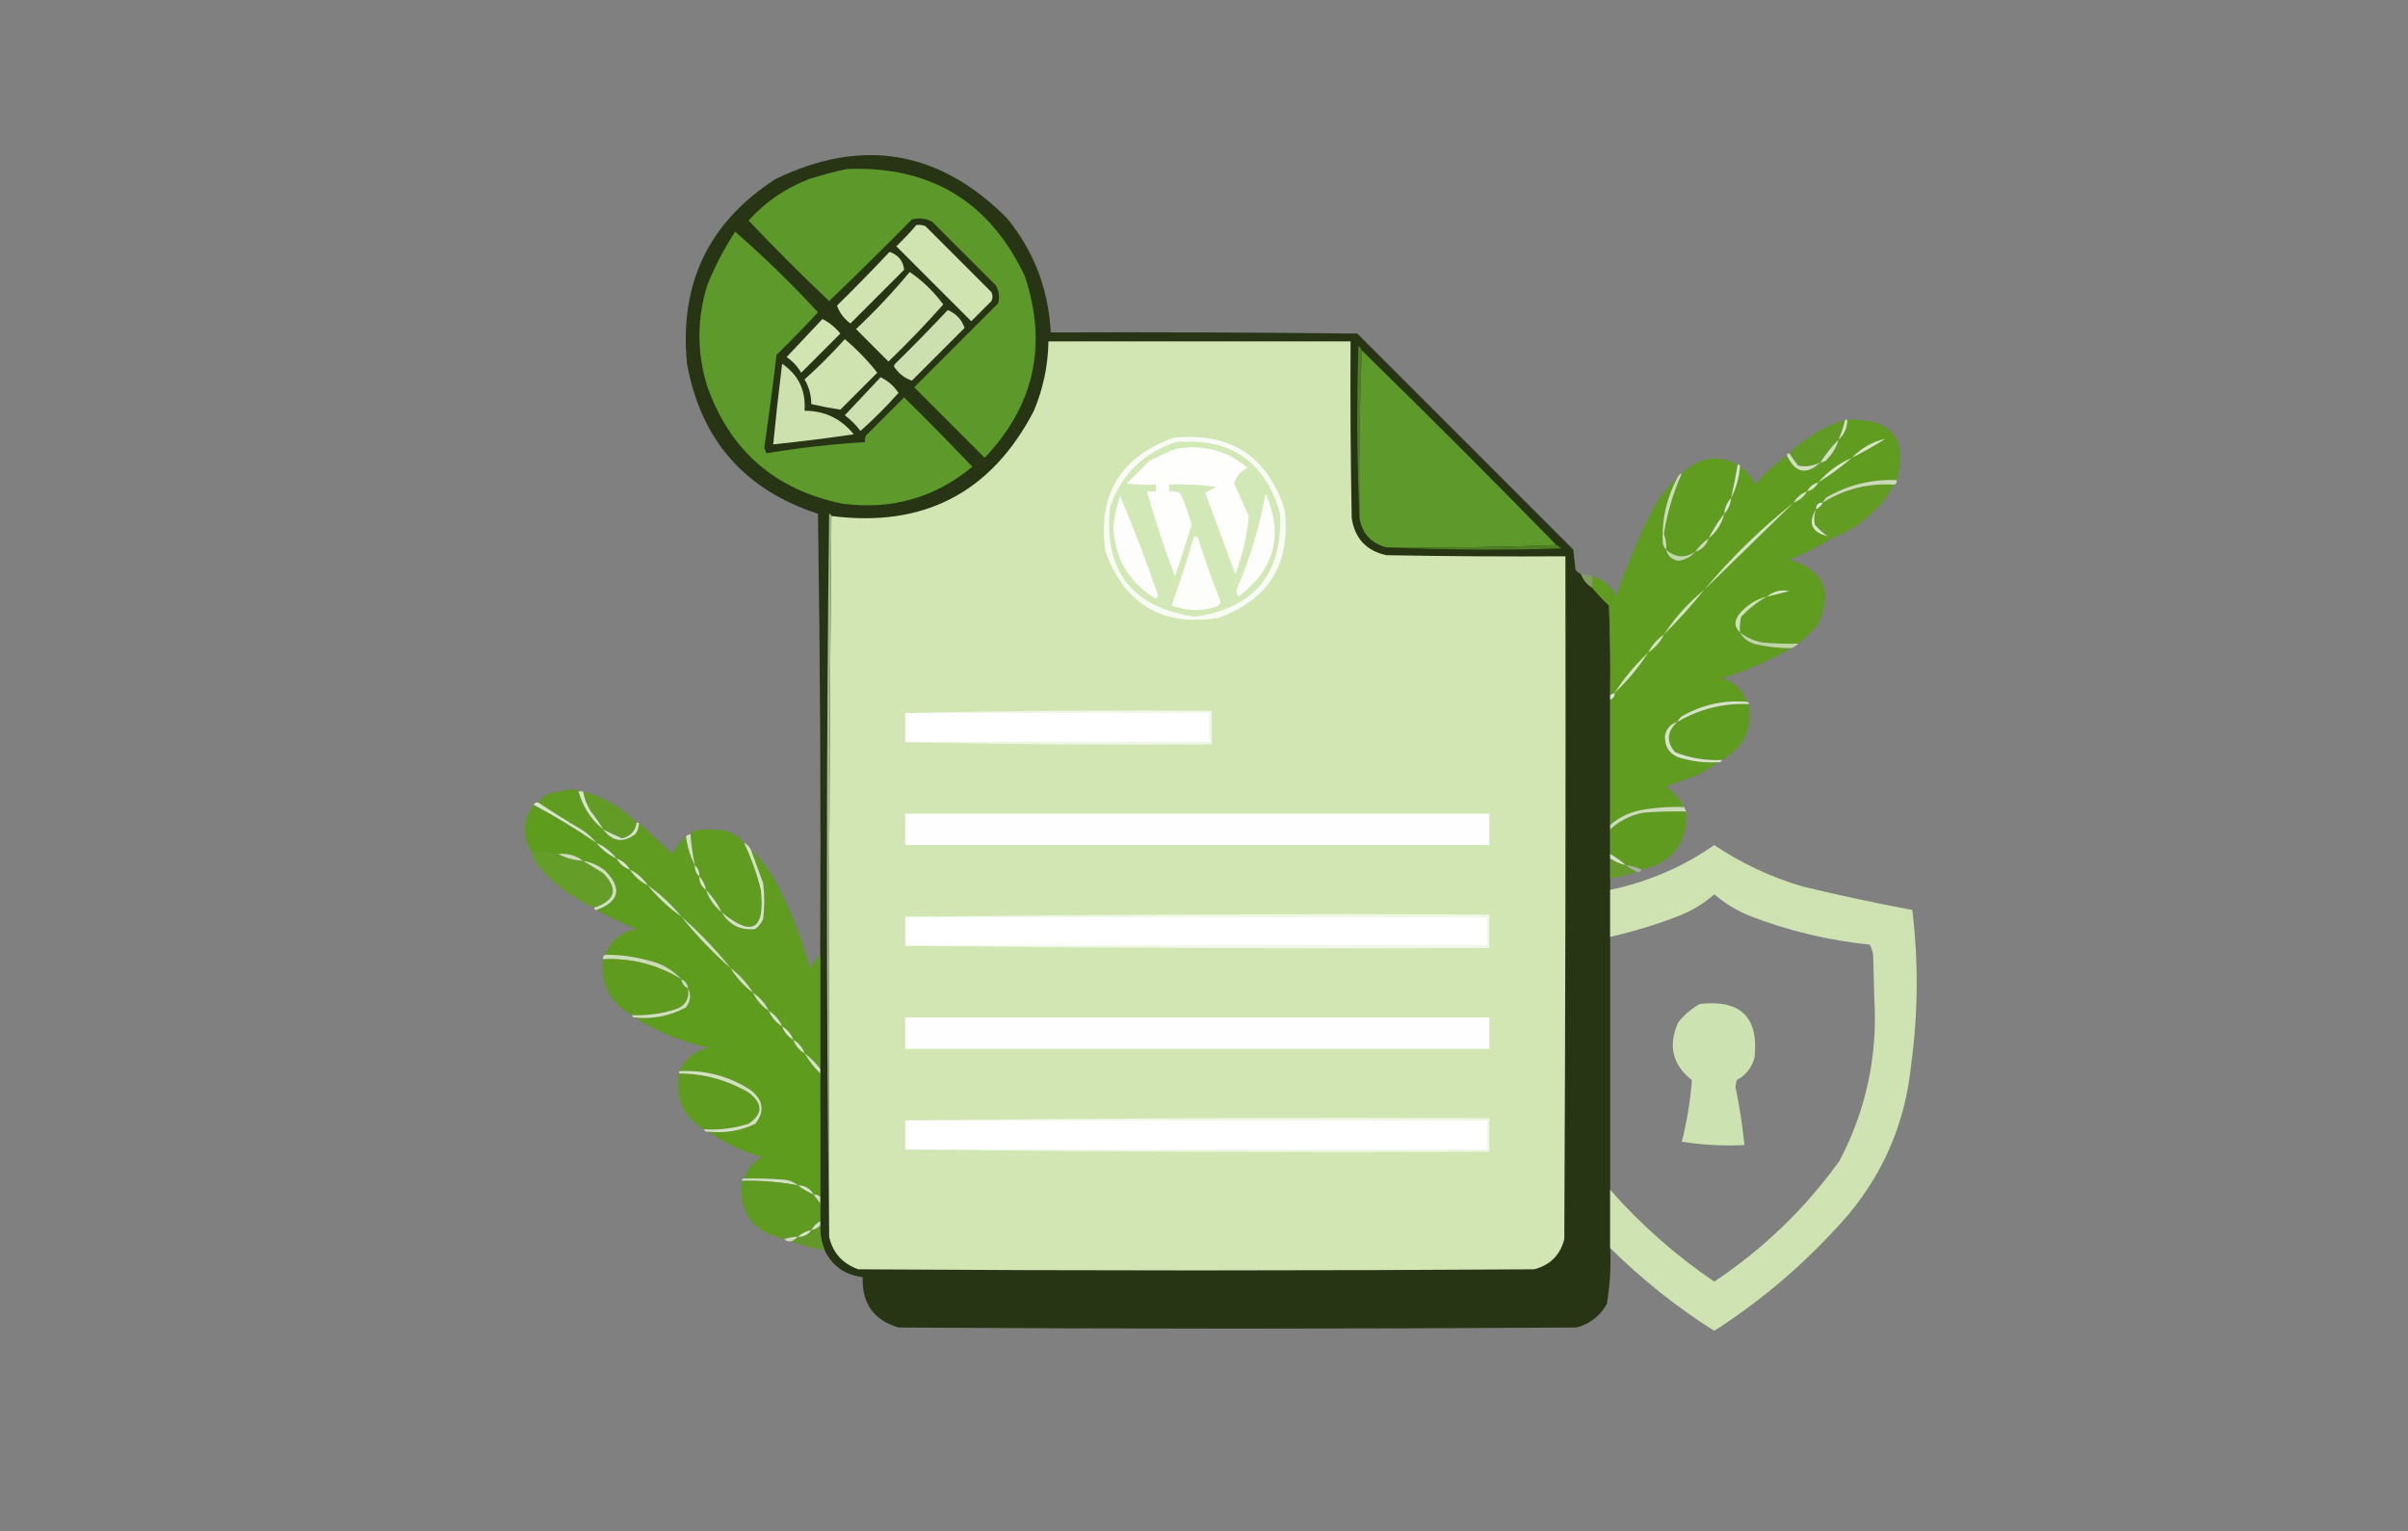 <?xml version="1.0" encoding="UTF-8"?>
<svg xmlns="http://www.w3.org/2000/svg" xmlns:xlink="http://www.w3.org/1999/xlink" version="1.1" width="1076px" height="684px" style="shape-rendering:geometricPrecision; text-rendering:geometricPrecision; image-rendering:optimizeQuality; fill-rule:evenodd; clip-rule:evenodd">
  <rect width="100%" height="100%" fill="#808080" stroke="none"/>
  <g>
    <path style="opacity:0.973" fill="#253413" d="M 706.5,256.5 C 707.419,259.089 709.086,261.089 711.5,262.5C 713.795,265.297 716.295,267.964 719,270.5C 719.5,283.829 719.667,297.163 719.5,310.5C 719.5,311.167 719.5,311.833 719.5,312.5C 719.5,331.167 719.5,349.833 719.5,368.5C 719.5,369.167 719.5,369.833 719.5,370.5C 719.5,374.167 719.5,377.833 719.5,381.5C 719.5,382.167 719.5,382.833 719.5,383.5C 719.5,386.5 719.5,389.5 719.5,392.5C 719.5,394.167 719.5,395.833 719.5,397.5C 719.5,404.5 719.5,411.5 719.5,418.5C 719.5,456.167 719.5,493.833 719.5,531.5C 719.5,540.167 719.5,548.833 719.5,557.5C 719.906,565.917 719.406,574.251 718,582.5C 714.957,587.877 710.457,591.377 704.5,593C 603.5,593.667 502.5,593.667 401.5,593C 390.441,589.755 385.108,582.255 385.5,570.5C 377.561,569.539 371.894,565.539 368.5,558.5C 367.083,554.998 366.416,551.331 366.5,547.5C 366.5,546.833 366.5,546.167 366.5,545.5C 366.5,542.833 366.5,540.167 366.5,537.5C 366.5,536.5 366.5,535.5 366.5,534.5C 366.5,516.167 366.5,497.833 366.5,479.5C 366.5,478.833 366.5,478.167 366.5,477.5C 366.5,460.5 366.5,443.5 366.5,426.5C 366.833,360.83 366.5,295.163 365.5,229.5C 332.658,218.824 313.158,196.491 307,162.5C 303.448,126.777 316.614,99.277 346.5,80C 385.243,61.263 419.743,67.096 450,97.5C 462.059,112.3 468.559,129.3 469.5,148.5C 515.168,148.333 560.835,148.5 606.5,149C 638.667,181.167 670.833,213.333 703,245.5C 703.333,248.5 703.667,251.5 704,254.5C 704.708,255.381 705.542,256.047 706.5,256.5 Z"></path>
  </g>
  <g>
    <path style="opacity:1" fill="#5d982b" d="M 378.5,75.5 C 415.75,74.029 442.25,90.029 458,123.5C 468.145,154.201 462.145,181.201 440,204.5C 429.5,194 419,183.5 408.5,173C 421,160.5 433.5,148 446,135.5C 446.755,132.697 446.422,130.03 445,127.5C 435.5,118 426,108.5 416.5,99C 413.634,97.543 410.634,97.21 407.5,98C 395.346,110.32 383.013,122.487 370.5,134.5C 358.167,122.833 346.167,110.833 334.5,98.5C 341.966,90.218 350.966,84.052 361.5,80C 367.214,78.142 372.881,76.642 378.5,75.5 Z"></path>
  </g>
  <g>
    <path style="opacity:1" fill="#cfe4b1" d="M 409.5,100.5 C 410.873,100.343 412.207,100.51 413.5,101C 423.333,110.833 433.167,120.667 443,130.5C 443.667,131.833 443.667,133.167 443,134.5C 440,137.5 437,140.5 434,143.5C 422.833,132.333 411.667,121.167 400.5,110C 403.704,106.964 406.704,103.797 409.5,100.5 Z"></path>
  </g>
  <g>
    <path style="opacity:1" fill="#5d992b" d="M 328.5,103.5 C 341.427,114.759 353.761,126.759 365.5,139.5C 359.515,145.986 353.348,152.319 347,158.5C 345.346,172.358 343.513,186.192 341.5,200C 341.833,200.833 342.167,201.667 342.5,202.5C 357.064,200.043 371.731,198.377 386.5,197.5C 386.351,196.448 386.517,195.448 387,194.5C 392.667,188.833 398.333,183.167 404,177.5C 414.348,187.681 424.514,198.014 434.5,208.5C 417.689,222.376 398.355,227.876 376.5,225C 346.395,218.892 326.229,201.392 316,172.5C 311.372,157.488 311.372,142.488 316,127.5C 319.412,119.006 323.579,111.006 328.5,103.5 Z"></path>
  </g>
  <g>
    <path style="opacity:1" fill="#cfe4b1" d="M 397.5,112.5 C 401.424,113.907 403.591,116.574 404,120.5C 396,128.5 388,136.5 380,144.5C 377.065,142.273 375.065,139.606 374,136.5C 382.036,128.632 389.869,120.632 397.5,112.5 Z"></path>
  </g>
  <g>
    <path style="opacity:1" fill="#cde2af" d="M 406.5,121.5 C 412.283,125.449 417.283,130.282 421.5,136C 413.71,144.791 405.543,153.291 397,161.5C 392.167,156.667 387.333,151.833 382.5,147C 391.093,138.912 399.093,130.412 406.5,121.5 Z"></path>
  </g>
  <g>
    <path style="opacity:1" fill="#cbe0ae" d="M 423.5,138.5 C 427.304,140.131 429.804,142.798 431,146.5C 423.167,154.333 415.333,162.167 407.5,170C 404.564,169.107 402.064,167.274 400,164.5C 399.333,163.833 399.333,163.167 400,162.5C 408.036,154.632 415.869,146.632 423.5,138.5 Z"></path>
  </g>
  <g>
    <path style="opacity:1" fill="#d0e5b2" d="M 367.5,142.5 C 370.563,144.051 373.229,146.218 375.5,149C 369.667,154.833 363.833,160.667 358,166.5C 356.356,163.689 354.19,161.356 351.5,159.5C 356.855,153.813 362.188,148.146 367.5,142.5 Z"></path>
  </g>
  <g>
    <path style="opacity:1" fill="#cee3b0" d="M 377.5,151.5 C 383,156.161 387.833,161.161 392,166.5C 386.5,172 381,177.5 375.5,183C 371.2,182.345 366.866,181.512 362.5,180.5C 362.522,176.564 361.522,172.897 359.5,169.5C 365.854,163.812 371.854,157.812 377.5,151.5 Z"></path>
  </g>
  <g>
    <path style="opacity:1" fill="#d1e6b3" d="M 370.5,552.5 C 370.167,444.999 370.501,337.665 371.5,230.5C 412.775,235.782 442.941,220.116 462,183.5C 466.148,173.562 468.315,163.228 468.5,152.5C 513.5,152.5 558.5,152.5 603.5,152.5C 603.333,178.835 603.5,205.169 604,231.5C 605.442,240.583 610.609,246.083 619.5,248C 646.165,248.5 672.831,248.667 699.5,248.5C 699.667,350.167 699.5,451.834 699,553.5C 697.167,560.667 692.667,565.167 685.5,567C 584.833,567.667 484.167,567.667 383.5,567C 376.449,564.457 372.116,559.623 370.5,552.5 Z"></path>
  </g>
  <g>
    <path style="opacity:1" fill="#4e7f25" d="M 608.5,156.5 C 607.502,181.328 607.169,206.328 607.5,231.5C 606.337,206.003 606.17,180.337 607,154.5C 607.717,155.044 608.217,155.711 608.5,156.5 Z"></path>
  </g>
  <g>
    <path style="opacity:1" fill="#5d992b" d="M 608.5,156.5 C 637.833,185.167 666.833,214.167 695.5,243.5C 670.339,244.498 645.005,244.831 619.5,244.5C 612.719,242.719 608.719,238.386 607.5,231.5C 607.169,206.328 607.502,181.328 608.5,156.5 Z"></path>
  </g>
  <g>
    <path style="opacity:1" fill="#cce1ae" d="M 349.5,162.5 C 356.846,167.527 360.179,174.527 359.5,183.5C 368.469,183.484 375.802,186.984 381.5,194C 369.528,195.77 357.528,197.27 345.5,198.5C 346.671,186.468 348.004,174.468 349.5,162.5 Z"></path>
  </g>
  <g>
    <path style="opacity:1" fill="#cce1af" d="M 393.5,168.5 C 396.744,170.071 399.411,172.405 401.5,175.5C 396.167,181.5 390.5,187.167 384.5,192.5C 382.527,189.861 380.194,187.527 377.5,185.5C 382.855,179.813 388.188,174.146 393.5,168.5 Z"></path>
  </g>
  <g>
    <path style="opacity:0.942" fill="#609d20" d="M 824.5,187.5 C 823.787,190.594 822.787,193.594 821.5,196.5C 818.484,199.52 815.817,202.854 813.5,206.5C 810.355,208.191 807.021,208.691 803.5,208C 802.023,206.188 800.69,204.355 799.5,202.5C 806.54,195.483 814.874,190.483 824.5,187.5 Z"></path>
  </g>
  <g>
    <path style="opacity:1" fill="#d5e4c5" d="M 824.5,187.5 C 824.833,187.5 825.167,187.5 825.5,187.5C 825.498,191.165 824.165,194.165 821.5,196.5C 822.787,193.594 823.787,190.594 824.5,187.5 Z"></path>
  </g>
  <g>
    <path style="opacity:0.986" fill="#5f9c1e" d="M 825.5,187.5 C 845.303,186.932 852.636,195.932 847.5,214.5C 836.438,214.021 826.105,216.521 816.5,222C 815.619,222.708 814.953,223.542 814.5,224.5C 812.5,224.5 811.5,225.5 811.5,227.5C 807.77,233.603 809.437,237.603 816.5,239.5C 816.842,240.338 817.508,240.672 818.5,240.5C 812.506,244.163 806.173,247.33 799.5,250C 815.155,254.69 819.322,264.524 812,279.5C 809.297,282.371 806.464,285.038 803.5,287.5C 798.156,287.666 792.823,287.499 787.5,287C 783.764,286.297 780.431,284.797 777.5,282.5C 779.194,285.531 781.86,287.364 785.5,288C 790.448,289.05 795.448,289.55 800.5,289.5C 790.683,295.072 780.35,299.572 769.5,303C 774.984,304.651 778.65,308.151 780.5,313.5C 770.16,312.668 760.493,314.835 751.5,320C 750.619,320.708 749.953,321.542 749.5,322.5C 746.548,323.359 744.715,325.359 744,328.5C 743.778,334.294 746.611,337.794 752.5,339C 757.42,340.25 762.42,340.75 767.5,340.5C 764.227,343.144 760.56,345.311 756.5,347C 752.374,348.208 748.374,349.708 744.5,351.5C 747.903,353.9 750.57,356.9 752.5,360.5C 745.778,360.29 739.112,360.79 732.5,362C 727.582,363.126 723.248,365.292 719.5,368.5C 719.5,349.833 719.5,331.167 719.5,312.5C 720.906,312.027 721.573,311.027 721.5,309.5C 720.833,309.833 720.167,310.167 719.5,310.5C 719.667,297.163 719.5,283.829 719,270.5C 716.295,267.964 713.795,265.297 711.5,262.5C 711.5,260.833 711.5,259.167 711.5,257.5C 716.495,258.749 719.995,261.749 722,266.5C 726.545,253.542 731.878,240.875 738,228.5C 740.931,222.745 744.764,217.745 749.5,213.5C 744.648,222.572 742.482,232.239 743,242.5C 743.232,243.737 743.732,244.737 744.5,245.5C 745.212,248.378 747.046,250.045 750,250.5C 753.059,250.056 755.559,248.723 757.5,246.5C 760.5,245.5 762.5,243.5 763.5,240.5C 767.01,237.642 769.343,233.976 770.5,229.5C 772.293,227.574 773.293,225.241 773.5,222.5C 775.744,218.207 777.077,213.54 777.5,208.5C 780.474,210.327 782.641,212.993 784,216.5C 788.426,211.566 793.26,207.233 798.5,203.5C 802.219,211.349 807.219,212.349 813.5,206.5C 815.017,206.489 816.184,205.823 817,204.5C 819.157,202.183 820.657,199.516 821.5,196.5C 824.165,194.165 825.498,191.165 825.5,187.5 Z"></path>
  </g>
  <g>
    <path style="opacity:1" fill="#d1e1bf" d="M 821.5,196.5 C 820.657,199.516 819.157,202.183 817,204.5C 816.184,205.823 815.017,206.489 813.5,206.5C 815.817,202.854 818.484,199.52 821.5,196.5 Z"></path>
  </g>
  <g>
    <path style="opacity:1" fill="#d8e5c9" d="M 827.5,204.5 C 831.677,200.144 836.677,197.311 842.5,196C 837.594,199.089 832.594,201.923 827.5,204.5 Z"></path>
  </g>
  <g>
    <path style="opacity:0.984" fill="#5f9c1e" d="M 776.5,207.5 C 775.627,212.534 774.627,217.534 773.5,222.5C 771.707,224.426 770.707,226.759 770.5,229.5C 767.779,232.894 765.446,236.561 763.5,240.5C 761.167,242.167 759.167,244.167 757.5,246.5C 752.798,249.472 748.464,249.139 744.5,245.5C 744.708,243.08 744.374,240.747 743.5,238.5C 744.961,229.118 747.628,220.118 751.5,211.5C 758.983,204.214 767.316,202.881 776.5,207.5 Z"></path>
  </g>
  <g>
    <path style="opacity:1" fill="#cfe0bd" d="M 798.5,203.5 C 798.5,202.833 798.833,202.5 799.5,202.5C 800.69,204.355 802.023,206.188 803.5,208C 807.021,208.691 810.355,208.191 813.5,206.5C 807.219,212.349 802.219,211.349 798.5,203.5 Z"></path>
  </g>
  <g>
    <path style="opacity:1" fill="#d8e5c9" d="M 776.5,207.5 C 777.167,207.5 777.5,207.833 777.5,208.5C 777.077,213.54 775.744,218.207 773.5,222.5C 774.627,217.534 775.627,212.534 776.5,207.5 Z"></path>
  </g>
  <g>
    <path style="opacity:1" fill="#dae6cc" d="M 827.5,204.5 C 822.786,208.546 817.786,212.212 812.5,215.5C 816.652,210.682 821.652,207.015 827.5,204.5 Z"></path>
  </g>
  <g>
    <path style="opacity:1" fill="#d8e5c9" d="M 812.5,215.5 C 811.415,217.587 809.749,218.92 807.5,219.5C 808.585,217.413 810.251,216.08 812.5,215.5 Z"></path>
  </g>
  <g>
    <path style="opacity:0.956" fill="#609d1f" d="M 846.5,216.5 C 839.943,227.723 830.609,235.723 818.5,240.5C 817.508,240.672 816.842,240.338 816.5,239.5C 814.563,238.069 812.73,236.402 811,234.5C 810.444,232.115 810.61,229.782 811.5,227.5C 812.833,226.833 813.833,225.833 814.5,224.5C 824.251,218.414 834.917,215.747 846.5,216.5 Z"></path>
  </g>
  <g>
    <path style="opacity:1" fill="#cadcb4" d="M 847.5,214.5 C 847.672,215.492 847.338,216.158 846.5,216.5C 834.917,215.747 824.251,218.414 814.5,224.5C 814.953,223.542 815.619,222.708 816.5,222C 826.105,216.521 836.438,214.021 847.5,214.5 Z"></path>
  </g>
  <g>
    <path style="opacity:1" fill="#f9fbf5" d="M 524.5,195.5 C 549.715,193.008 566.215,203.674 574,227.5C 576.977,251.511 567.144,267.678 544.5,276C 519.512,279.994 502.678,270.16 494,246.5C 490.333,221.159 500.5,204.159 524.5,195.5 Z"></path>
  </g>
  <g>
    <path style="opacity:1" fill="#d3e8b7" d="M 525.5,197.5 C 549.945,195.478 565.445,206.145 572,229.5C 573.204,256.295 560.538,271.629 534,275.5C 505.753,271.368 493.086,255.034 496,226.5C 501.093,211.906 510.926,202.24 525.5,197.5 Z"></path>
  </g>
  <g>
    <path style="opacity:1" fill="#fdfefb" d="M 565.5,220.5 C 573.638,238.786 569.638,254.119 553.5,266.5C 552.386,265.277 552.219,263.944 553,262.5C 558.727,248.919 562.893,234.919 565.5,220.5 Z"></path>
  </g>
  <g>
    <path style="opacity:1" fill="#fefefd" d="M 525.5,200.5 C 537.544,198.367 548.211,201.2 557.5,209C 554.383,210.445 552.383,212.778 551.5,216C 553.634,220.816 555.801,225.649 558,230.5C 557.281,239.381 555.281,248.048 552,256.5C 547.505,244.35 543.005,232.183 538.5,220C 540.221,219.261 541.887,218.427 543.5,217.5C 536.532,216.503 529.532,216.17 522.5,216.5C 522.5,217.5 522.5,218.5 522.5,219.5C 524.288,219.215 525.955,219.548 527.5,220.5C 529.562,225.02 531.229,229.687 532.5,234.5C 530.101,242.198 527.601,249.864 525,257.5C 520.327,244.982 516.161,232.315 512.5,219.5C 513.833,219.5 515.167,219.5 516.5,219.5C 516.5,218.5 516.5,217.5 516.5,216.5C 512.154,216.666 507.821,216.499 503.5,216C 506.833,212.667 510.167,209.333 513.5,206C 517.475,203.854 521.475,202.02 525.5,200.5 Z"></path>
  </g>
  <g>
    <path style="opacity:1" fill="#fdfdfb" d="M 500.5,221.5 C 506.629,236.039 512.296,250.872 517.5,266C 517.167,266.5 516.833,267 516.5,267.5C 504.709,260.437 498.376,249.937 497.5,236C 497.928,231.028 498.928,226.194 500.5,221.5 Z"></path>
  </g>
  <g>
    <path style="opacity:1" fill="#d4e3c3" d="M 807.5,219.5 C 806.089,221.914 804.089,223.581 801.5,224.5C 802.911,222.086 804.911,220.419 807.5,219.5 Z"></path>
  </g>
  <g>
    <path style="opacity:1" fill="#dbe7ce" d="M 773.5,222.5 C 773.293,225.241 772.293,227.574 770.5,229.5C 770.707,226.759 771.707,224.426 773.5,222.5 Z"></path>
  </g>
  <g>
    <path style="opacity:1" fill="#e1ead6" d="M 814.5,224.5 C 813.833,225.833 812.833,226.833 811.5,227.5C 811.5,225.5 812.5,224.5 814.5,224.5 Z"></path>
  </g>
  <g>
    <path style="opacity:1" fill="#a5b98b" d="M 371.5,230.5 C 370.501,337.665 370.167,444.999 370.5,552.5C 369.168,444.999 369.168,337.333 370.5,229.5C 371.107,229.624 371.44,229.957 371.5,230.5 Z"></path>
  </g>
  <g>
    <path style="opacity:1" fill="#d7e5c8" d="M 770.5,229.5 C 769.343,233.976 767.01,237.642 763.5,240.5C 765.446,236.561 767.779,232.894 770.5,229.5 Z"></path>
  </g>
  <g>
    <path style="opacity:1" fill="#caddb5" d="M 751.5,211.5 C 747.628,220.118 744.961,229.118 743.5,238.5C 744.374,240.747 744.708,243.08 744.5,245.5C 743.732,244.737 743.232,243.737 743,242.5C 742.482,232.239 744.648,222.572 749.5,213.5C 749.833,212.5 750.5,211.833 751.5,211.5 Z"></path>
  </g>
  <g>
    <path style="opacity:1" fill="#dae7cd" d="M 811.5,227.5 C 810.61,229.782 810.444,232.115 811,234.5C 812.73,236.402 814.563,238.069 816.5,239.5C 809.437,237.603 807.77,233.603 811.5,227.5 Z"></path>
  </g>
  <g>
    <path style="opacity:1" fill="#d6e4c6" d="M 801.5,224.5 C 788.193,237.473 774.86,250.473 761.5,263.5C 773.535,249.131 786.869,236.131 801.5,224.5 Z"></path>
  </g>
  <g>
    <path style="opacity:1" fill="#fdfefb" d="M 533.5,239.5 C 534.497,239.47 535.164,239.97 535.5,241C 538.548,250.431 541.882,259.764 545.5,269C 545.095,269.945 544.428,270.612 543.5,271C 536.736,273.119 530.07,272.953 523.5,270.5C 527.237,260.288 530.571,249.955 533.5,239.5 Z"></path>
  </g>
  <g>
    <path style="opacity:1" fill="#4e7f25" d="M 695.5,243.5 C 696.289,243.783 696.956,244.283 697.5,245C 671.33,245.83 645.33,245.663 619.5,244.5C 645.005,244.831 670.339,244.498 695.5,243.5 Z"></path>
  </g>
  <g>
    <path style="opacity:1" fill="#ccdeb7" d="M 763.5,240.5 C 762.5,243.5 760.5,245.5 757.5,246.5C 759.167,244.167 761.167,242.167 763.5,240.5 Z"></path>
  </g>
  <g>
    <path style="opacity:1" fill="#c1d7a8" d="M 744.5,245.5 C 748.464,249.139 752.798,249.472 757.5,246.5C 755.559,248.723 753.059,250.056 750,250.5C 747.046,250.045 745.212,248.378 744.5,245.5 Z"></path>
  </g>
  <g>
    <path style="opacity:0.657" fill="#81ac53" d="M 706.5,256.5 C 708.216,256.629 709.883,256.962 711.5,257.5C 711.5,259.167 711.5,260.833 711.5,262.5C 709.086,261.089 707.419,259.089 706.5,256.5 Z"></path>
  </g>
  <g>
    <path style="opacity:1" fill="#d8e5c9" d="M 789.5,266.5 C 792.386,264.154 795.72,263.32 799.5,264C 796.176,264.943 792.843,265.776 789.5,266.5 Z"></path>
  </g>
  <g>
    <path style="opacity:1" fill="#cfe0bc" d="M 789.5,266.5 C 785.283,268.877 781.449,271.877 778,275.5C 777.503,277.81 777.337,280.143 777.5,282.5C 775.032,280.158 774.866,277.492 777,274.5C 780.337,270.422 784.503,267.755 789.5,266.5 Z"></path>
  </g>
  <g>
    <path style="opacity:1" fill="#d4e3c4" d="M 761.5,263.5 C 755.864,270.471 749.864,277.137 743.5,283.5C 748.396,275.933 754.396,269.266 761.5,263.5 Z"></path>
  </g>
  <g>
    <path style="opacity:1" fill="#d4e2c3" d="M 743.5,283.5 C 741.906,286.764 739.573,289.431 736.5,291.5C 738.094,288.236 740.427,285.569 743.5,283.5 Z"></path>
  </g>
  <g>
    <path style="opacity:1" fill="#bed6a5" d="M 777.5,282.5 C 780.431,284.797 783.764,286.297 787.5,287C 792.823,287.499 798.156,287.666 803.5,287.5C 802.71,288.401 801.71,289.068 800.5,289.5C 795.448,289.55 790.448,289.05 785.5,288C 781.86,287.364 779.194,285.531 777.5,282.5 Z"></path>
  </g>
  <g>
    <path style="opacity:1" fill="#d8e5c9" d="M 736.5,291.5 C 732.247,298.09 727.247,304.09 721.5,309.5C 725.753,302.91 730.753,296.91 736.5,291.5 Z"></path>
  </g>
  <g>
    <path style="opacity:1" fill="#dae6cc" d="M 721.5,309.5 C 721.573,311.027 720.906,312.027 719.5,312.5C 719.5,311.833 719.5,311.167 719.5,310.5C 720.167,310.167 720.833,309.833 721.5,309.5 Z"></path>
  </g>
  <g>
    <path style="opacity:0.981" fill="#5f9c1e" d="M 781.5,314.5 C 783.092,325.647 779.092,333.98 769.5,339.5C 762.228,339.844 755.228,338.677 748.5,336C 744.472,331.29 744.805,326.79 749.5,322.5C 759.319,316.712 769.986,314.045 781.5,314.5 Z"></path>
  </g>
  <g>
    <path style="opacity:1" fill="#d4e3c4" d="M 780.5,313.5 C 781.167,313.5 781.5,313.833 781.5,314.5C 769.986,314.045 759.319,316.712 749.5,322.5C 749.953,321.542 750.619,320.708 751.5,320C 760.493,314.835 770.16,312.668 780.5,313.5 Z"></path>
  </g>
  <g>
    <path style="opacity:1" fill="#f0f7e6" d="M 404.5,318.5 C 449.997,317.501 495.664,317.168 541.5,317.5C 541.5,322.5 541.5,327.5 541.5,332.5C 495.664,332.832 449.997,332.499 404.5,331.5C 449.833,331.5 495.167,331.5 540.5,331.5C 540.5,327.167 540.5,322.833 540.5,318.5C 495.167,318.5 449.833,318.5 404.5,318.5 Z"></path>
  </g>
  <g>
    <path style="opacity:1" fill="#fefffe" d="M 404.5,318.5 C 449.833,318.5 495.167,318.5 540.5,318.5C 540.5,322.833 540.5,327.167 540.5,331.5C 495.167,331.5 449.833,331.5 404.5,331.5C 404.5,327.167 404.5,322.833 404.5,318.5 Z"></path>
  </g>
  <g>
    <path style="opacity:1" fill="#d6e4c7" d="M 749.5,322.5 C 744.805,326.79 744.472,331.29 748.5,336C 755.228,338.677 762.228,339.844 769.5,339.5C 769.158,340.338 768.492,340.672 767.5,340.5C 762.42,340.75 757.42,340.25 752.5,339C 746.611,337.794 743.778,334.294 744,328.5C 744.715,325.359 746.548,323.359 749.5,322.5 Z"></path>
  </g>
  <g>
    <path style="opacity:0.979" fill="#5f9c1e" d="M 258.5,353.5 C 260.426,360.368 264.093,366.034 269.5,370.5C 273.784,376.022 278.617,376.689 284,372.5C 285.009,370.975 285.509,369.308 285.5,367.5C 290.48,372.145 295.48,376.812 300.5,381.5C 302.031,378.417 304.031,375.75 306.5,373.5C 307.097,378.143 308.43,382.476 310.5,386.5C 310.402,388.553 311.069,390.22 312.5,391.5C 312.461,394.089 313.461,396.089 315.5,397.5C 316.851,401.542 319.185,404.875 322.5,407.5C 325.821,413.161 330.821,415.661 337.5,415C 339.049,413.786 340.215,412.286 341,410.5C 341.667,405.167 341.667,399.833 341,394.5C 339.153,389.479 337.32,384.479 335.5,379.5C 340.622,384.388 344.789,390.054 348,396.5C 353.776,408.055 358.443,420.055 362,432.5C 363.277,430.253 364.777,428.253 366.5,426.5C 366.5,443.5 366.5,460.5 366.5,477.5C 364.527,474.861 362.194,472.527 359.5,470.5C 358.581,467.911 356.914,465.911 354.5,464.5C 353.581,461.911 351.914,459.911 349.5,458.5C 348.243,455.573 346.243,453.239 343.5,451.5C 341.906,448.236 339.573,445.569 336.5,443.5C 333.848,439.183 330.515,435.516 326.5,432.5C 319.89,424.221 312.556,416.555 304.5,409.5C 300.108,404.106 295.108,399.439 289.5,395.5C 287.431,392.427 284.764,390.094 281.5,388.5C 280.089,386.086 278.089,384.419 275.5,383.5C 273.051,380.444 270.051,378.111 266.5,376.5C 264.763,374.45 262.763,372.617 260.5,371C 253.66,366.97 246.994,362.804 240.5,358.5C 242.12,356.016 244.453,354.516 247.5,354C 250.155,353.436 252.821,352.936 255.5,352.5C 256.726,352.52 257.726,352.853 258.5,353.5 Z"></path>
  </g>
  <g>
    <path style="opacity:0.936" fill="#609d20" d="M 260.5,353.5 C 269.755,356.104 277.755,360.771 284.5,367.5C 283.906,371.261 281.74,373.595 278,374.5C 275.054,373.275 272.22,371.942 269.5,370.5C 267.913,367.732 266.08,365.065 264,362.5C 262.259,359.691 261.092,356.691 260.5,353.5 Z"></path>
  </g>
  <g>
    <path style="opacity:0.985" fill="#5e9c1d" d="M 238.5,359.5 C 248.158,364.661 257.492,370.328 266.5,376.5C 268.949,379.556 271.949,381.889 275.5,383.5C 276.911,385.914 278.911,387.581 281.5,388.5C 283.569,391.573 286.236,393.906 289.5,395.5C 293.892,400.894 298.892,405.561 304.5,409.5C 311.11,417.779 318.444,425.445 326.5,432.5C 329.101,436.771 332.434,440.437 336.5,443.5C 338.094,446.764 340.427,449.431 343.5,451.5C 344.757,454.427 346.757,456.761 349.5,458.5C 350.419,461.089 352.086,463.089 354.5,464.5C 355.419,467.089 357.086,469.089 359.5,470.5C 361.458,473.792 363.791,476.792 366.5,479.5C 366.5,497.833 366.5,516.167 366.5,534.5C 365.609,533.89 364.609,533.557 363.5,533.5C 361.948,530.888 359.614,529.555 356.5,529.5C 354.852,528.073 352.852,527.24 350.5,527C 344.509,526.501 338.509,526.334 332.5,526.5C 333.863,522.298 336.53,519.131 340.5,517C 331.802,514.392 323.802,510.558 316.5,505.5C 323.877,506.311 330.877,505.144 337.5,502C 341.81,496.49 341.143,491.49 335.5,487C 325.788,480.738 315.121,477.905 303.5,478.5C 306.201,472.964 310.535,469.464 316.5,468C 304.612,465.324 293.612,460.824 283.5,454.5C 291.66,455.351 299.327,453.851 306.5,450C 308.552,447.226 308.886,444.393 307.5,441.5C 307.262,439.596 306.262,438.262 304.5,437.5C 300.474,433.148 295.474,430.315 289.5,429C 283.278,427.296 276.945,426.463 270.5,426.5C 272.913,420.102 277.58,416.269 284.5,415C 278.307,412.443 272.307,409.609 266.5,406.5C 276.768,402.732 278.101,396.898 270.5,389C 267.52,386.676 264.187,385.176 260.5,384.5C 257.314,382.126 253.647,381.126 249.5,381.5C 245.702,380.517 241.702,380.183 237.5,380.5C 233.198,373.235 233.532,366.235 238.5,359.5 Z"></path>
  </g>
  <g>
    <path style="opacity:1" fill="#d8e5c9" d="M 240.5,358.5 C 246.994,362.804 253.66,366.97 260.5,371C 262.763,372.617 264.763,374.45 266.5,376.5C 257.492,370.328 248.158,364.661 238.5,359.5C 238.842,358.662 239.508,358.328 240.5,358.5 Z"></path>
  </g>
  <g>
    <path style="opacity:0.975" fill="#5e9c1d" d="M 753.5,362.5 C 754.062,376.617 747.395,385.283 733.5,388.5C 731.401,387.388 729.067,386.721 726.5,386.5C 724.381,384.6 722.047,382.934 719.5,381.5C 719.5,377.833 719.5,374.167 719.5,370.5C 723.718,366.584 728.718,364.084 734.5,363C 740.825,362.5 747.158,362.334 753.5,362.5 Z"></path>
  </g>
  <g>
    <path style="opacity:1" fill="#d7e5c8" d="M 258.5,353.5 C 259.167,353.5 259.833,353.5 260.5,353.5C 261.092,356.691 262.259,359.691 264,362.5C 266.08,365.065 267.913,367.732 269.5,370.5C 264.093,366.034 260.426,360.368 258.5,353.5 Z"></path>
  </g>
  <g>
    <path style="opacity:1" fill="#fefefe" d="M 404.5,363.5 C 491.5,363.5 578.5,363.5 665.5,363.5C 665.5,368.167 665.5,372.833 665.5,377.5C 578.5,377.5 491.5,377.5 404.5,377.5C 404.5,372.833 404.5,368.167 404.5,363.5 Z"></path>
  </g>
  <g>
    <path style="opacity:1" fill="#cadcb5" d="M 752.5,360.5 C 752.833,361.167 753.167,361.833 753.5,362.5C 747.158,362.334 740.825,362.5 734.5,363C 728.718,364.084 723.718,366.584 719.5,370.5C 719.5,369.833 719.5,369.167 719.5,368.5C 723.248,365.292 727.582,363.126 732.5,362C 739.112,360.79 745.778,360.29 752.5,360.5 Z"></path>
  </g>
  <g>
    <path style="opacity:0.987" fill="#5f9c1e" d="M 332.5,376.5 C 335.689,383.233 338.189,390.233 340,397.5C 341.926,415.457 336.093,418.79 322.5,407.5C 320.656,403.808 318.323,400.475 315.5,397.5C 315.008,395.181 314.008,393.181 312.5,391.5C 312.598,389.447 311.931,387.78 310.5,386.5C 309.513,381.883 308.846,377.216 308.5,372.5C 308.918,371.778 309.584,371.278 310.5,371C 314.833,370.333 319.167,370.333 323.5,371C 327.181,371.872 330.181,373.706 332.5,376.5 Z"></path>
  </g>
  <g>
    <path style="opacity:1" fill="#d5e3c5" d="M 284.5,367.5 C 284.833,367.5 285.167,367.5 285.5,367.5C 285.509,369.308 285.009,370.975 284,372.5C 278.617,376.689 273.784,376.022 269.5,370.5C 272.22,371.942 275.054,373.275 278,374.5C 281.74,373.595 283.906,371.261 284.5,367.5 Z"></path>
  </g>
  <g>
    <path style="opacity:1" fill="#d8e5ca" d="M 266.5,376.5 C 270.051,378.111 273.051,380.444 275.5,383.5C 271.949,381.889 268.949,379.556 266.5,376.5 Z"></path>
  </g>
  <g>
    <path style="opacity:0.949" fill="#d1e7b3" d="M 719.5,557.5 C 719.5,548.833 719.5,540.167 719.5,531.5C 733.292,547.139 748.792,560.806 766,572.5C 787.969,557.863 806.636,539.863 822,518.5C 833.957,495.663 839.124,471.33 837.5,445.5C 837.333,439.167 837.167,432.833 837,426.5C 836.727,424.899 836.227,423.399 835.5,422C 816.904,420.081 798.904,415.748 781.5,409C 775.805,406.627 770.638,403.46 766,399.5C 761.418,403.545 756.251,406.711 750.5,409C 740.37,412.947 730.036,416.114 719.5,418.5C 719.5,411.5 719.5,404.5 719.5,397.5C 736.416,393.954 751.916,387.288 766,377.5C 778.139,385.651 791.306,391.817 805.5,396C 821.793,399.935 838.126,403.435 854.5,406.5C 857.281,429.493 857.115,452.493 854,475.5C 851.466,500.791 842.133,523.125 826,542.5C 808.402,562.776 788.402,580.11 766,594.5C 749.196,583.869 733.696,571.535 719.5,557.5 Z"></path>
  </g>
  <g>
    <path style="opacity:1" fill="#d3e2c2" d="M 308.5,372.5 C 308.846,377.216 309.513,381.883 310.5,386.5C 308.43,382.476 307.097,378.143 306.5,373.5C 307.167,373.167 307.833,372.833 308.5,372.5 Z"></path>
  </g>
  <g>
    <path style="opacity:0.955" fill="#639e24" d="M 237.5,380.5 C 241.702,380.183 245.702,380.517 249.5,381.5C 252.854,383.258 256.521,384.258 260.5,384.5C 263.436,386.308 266.436,388.141 269.5,390C 276.414,397.055 275.081,402.222 265.5,405.5C 256.106,401.287 247.939,395.287 241,387.5C 239.295,385.423 238.128,383.09 237.5,380.5 Z"></path>
  </g>
  <g>
    <path style="opacity:1" fill="#d5e3c4" d="M 719.5,381.5 C 722.047,382.934 724.381,384.6 726.5,386.5C 723.978,385.989 721.645,384.989 719.5,383.5C 719.5,382.833 719.5,382.167 719.5,381.5 Z"></path>
  </g>
  <g>
    <path style="opacity:1" fill="#cbddb6" d="M 249.5,381.5 C 253.647,381.126 257.314,382.126 260.5,384.5C 256.521,384.258 252.854,383.258 249.5,381.5 Z"></path>
  </g>
  <g>
    <path style="opacity:0.873" fill="#619e22" d="M 719.5,383.5 C 721.645,384.989 723.978,385.989 726.5,386.5C 728.072,387.687 729.739,388.687 731.5,389.5C 727.582,390.751 723.582,391.751 719.5,392.5C 719.5,389.5 719.5,386.5 719.5,383.5 Z"></path>
  </g>
  <g>
    <path style="opacity:1" fill="#d0e0bd" d="M 260.5,384.5 C 264.187,385.176 267.52,386.676 270.5,389C 278.101,396.898 276.768,402.732 266.5,406.5C 265.833,406.5 265.5,406.167 265.5,405.5C 275.081,402.222 276.414,397.055 269.5,390C 266.436,388.141 263.436,386.308 260.5,384.5 Z"></path>
  </g>
  <g>
    <path style="opacity:1" fill="#dae6cb" d="M 275.5,383.5 C 278.089,384.419 280.089,386.086 281.5,388.5C 278.911,387.581 276.911,385.914 275.5,383.5 Z"></path>
  </g>
  <g>
    <path style="opacity:1" fill="#d9e5ca" d="M 310.5,386.5 C 311.931,387.78 312.598,389.447 312.5,391.5C 311.069,390.22 310.402,388.553 310.5,386.5 Z"></path>
  </g>
  <g>
    <path style="opacity:0.439" fill="#dae6cb" d="M 726.5,386.5 C 729.067,386.721 731.401,387.388 733.5,388.5C 733.158,389.338 732.492,389.672 731.5,389.5C 729.739,388.687 728.072,387.687 726.5,386.5 Z"></path>
  </g>
  <g>
    <path style="opacity:1" fill="#d7e4c7" d="M 281.5,388.5 C 284.764,390.094 287.431,392.427 289.5,395.5C 286.236,393.906 283.569,391.573 281.5,388.5 Z"></path>
  </g>
  <g>
    <path style="opacity:1" fill="#dce7cf" d="M 312.5,391.5 C 314.008,393.181 315.008,395.181 315.5,397.5C 313.461,396.089 312.461,394.089 312.5,391.5 Z"></path>
  </g>
  <g>
    <path style="opacity:1" fill="#d6e4c6" d="M 315.5,397.5 C 318.323,400.475 320.656,403.808 322.5,407.5C 319.185,404.875 316.851,401.542 315.5,397.5 Z"></path>
  </g>
  <g>
    <path style="opacity:1" fill="#d6e4c6" d="M 289.5,395.5 C 295.108,399.439 300.108,404.106 304.5,409.5C 298.892,405.561 293.892,400.894 289.5,395.5 Z"></path>
  </g>
  <g>
    <path style="opacity:1" fill="#f0f7e6" d="M 404.5,409.5 C 491.332,408.501 578.332,408.167 665.5,408.5C 665.5,413.5 665.5,418.5 665.5,423.5C 578.332,423.833 491.332,423.499 404.5,422.5C 491.167,422.5 577.833,422.5 664.5,422.5C 664.5,418.167 664.5,413.833 664.5,409.5C 577.833,409.5 491.167,409.5 404.5,409.5 Z"></path>
  </g>
  <g>
    <path style="opacity:1" fill="#fefffe" d="M 404.5,409.5 C 491.167,409.5 577.833,409.5 664.5,409.5C 664.5,413.833 664.5,418.167 664.5,422.5C 577.833,422.5 491.167,422.5 404.5,422.5C 404.5,418.167 404.5,413.833 404.5,409.5 Z"></path>
  </g>
  <g>
    <path style="opacity:1" fill="#d5e3c5" d="M 332.5,376.5 C 333.833,377.167 334.833,378.167 335.5,379.5C 337.32,384.479 339.153,389.479 341,394.5C 341.667,399.833 341.667,405.167 341,410.5C 340.215,412.286 339.049,413.786 337.5,415C 330.821,415.661 325.821,413.161 322.5,407.5C 336.093,418.79 341.926,415.457 340,397.5C 338.189,390.233 335.689,383.233 332.5,376.5 Z"></path>
  </g>
  <g>
    <path style="opacity:1" fill="#d3e2c1" d="M 304.5,409.5 C 312.556,416.555 319.89,424.221 326.5,432.5C 318.444,425.445 311.11,417.779 304.5,409.5 Z"></path>
  </g>
  <g>
    <path style="opacity:1" fill="#caddb5" d="M 270.5,426.5 C 276.945,426.463 283.278,427.296 289.5,429C 295.474,430.315 300.474,433.148 304.5,437.5C 293.846,430.919 282.179,427.919 269.5,428.5C 269.328,427.508 269.662,426.842 270.5,426.5 Z"></path>
  </g>
  <g>
    <path style="opacity:0.982" fill="#5f9c1e" d="M 269.5,428.5 C 282.179,427.919 293.846,430.919 304.5,437.5C 304.738,439.404 305.738,440.738 307.5,441.5C 308.144,446.385 306.144,449.552 301.5,451C 295.311,452.886 288.977,453.719 282.5,453.5C 272.645,448.125 268.311,439.792 269.5,428.5 Z"></path>
  </g>
  <g>
    <path style="opacity:1" fill="#d4e2c3" d="M 326.5,432.5 C 330.515,435.516 333.848,439.183 336.5,443.5C 332.434,440.437 329.101,436.771 326.5,432.5 Z"></path>
  </g>
  <g>
    <path style="opacity:1" fill="#ccddb6" d="M 304.5,437.5 C 306.262,438.262 307.262,439.596 307.5,441.5C 305.738,440.738 304.738,439.404 304.5,437.5 Z"></path>
  </g>
  <g>
    <path style="opacity:1" fill="#d6e4c7" d="M 336.5,443.5 C 339.573,445.569 341.906,448.236 343.5,451.5C 340.427,449.431 338.094,446.764 336.5,443.5 Z"></path>
  </g>
  <g>
    <path style="opacity:0.947" fill="#d1e7b3" d="M 759.5,448.5 C 777.785,446.366 785.952,454.366 784,472.5C 782.753,477.008 780.086,480.341 776,482.5C 775.833,483.5 775.667,484.5 775.5,485.5C 777.268,494.11 778.602,502.777 779.5,511.5C 769.999,511.971 760.666,511.471 751.5,510C 753.813,500.956 755.313,491.789 756,482.5C 747.223,475.523 745.223,466.856 750,456.5C 752.772,453.217 755.939,450.55 759.5,448.5 Z"></path>
  </g>
  <g>
    <path style="opacity:1" fill="#cfe0bd" d="M 307.5,441.5 C 308.886,444.393 308.552,447.226 306.5,450C 299.327,453.851 291.66,455.351 283.5,454.5C 282.833,454.5 282.5,454.167 282.5,453.5C 288.977,453.719 295.311,452.886 301.5,451C 306.144,449.552 308.144,446.385 307.5,441.5 Z"></path>
  </g>
  <g>
    <path style="opacity:1" fill="#d6e4c6" d="M 343.5,451.5 C 346.243,453.239 348.243,455.573 349.5,458.5C 346.757,456.761 344.757,454.427 343.5,451.5 Z"></path>
  </g>
  <g>
    <path style="opacity:1" fill="#fefefe" d="M 404.5,454.5 C 491.5,454.5 578.5,454.5 665.5,454.5C 665.5,459.167 665.5,463.833 665.5,468.5C 578.5,468.5 491.5,468.5 404.5,468.5C 404.5,463.833 404.5,459.167 404.5,454.5 Z"></path>
  </g>
  <g>
    <path style="opacity:1" fill="#d8e5c9" d="M 349.5,458.5 C 351.914,459.911 353.581,461.911 354.5,464.5C 352.086,463.089 350.419,461.089 349.5,458.5 Z"></path>
  </g>
  <g>
    <path style="opacity:1" fill="#d7e5c8" d="M 354.5,464.5 C 356.914,465.911 358.581,467.911 359.5,470.5C 357.086,469.089 355.419,467.089 354.5,464.5 Z"></path>
  </g>
  <g>
    <path style="opacity:1" fill="#d5e4c6" d="M 359.5,470.5 C 362.194,472.527 364.527,474.861 366.5,477.5C 366.5,478.167 366.5,478.833 366.5,479.5C 363.791,476.792 361.458,473.792 359.5,470.5 Z"></path>
  </g>
  <g>
    <path style="opacity:0.976" fill="#5e9c1d" d="M 303.5,479.5 C 314.622,479.598 324.955,482.432 334.5,488C 340.983,492.938 340.983,497.604 334.5,502C 327.994,504.043 321.327,504.876 314.5,504.5C 305.111,498.72 301.445,490.386 303.5,479.5 Z"></path>
  </g>
  <g>
    <path style="opacity:1" fill="#f0f7e6" d="M 404.5,500.5 C 491.332,499.501 578.332,499.167 665.5,499.5C 665.5,504.5 665.5,509.5 665.5,514.5C 578.332,514.833 491.332,514.499 404.5,513.5C 491.167,513.5 577.833,513.5 664.5,513.5C 664.5,509.167 664.5,504.833 664.5,500.5C 577.833,500.5 491.167,500.5 404.5,500.5 Z"></path>
  </g>
  <g>
    <path style="opacity:1" fill="#fefffe" d="M 404.5,500.5 C 491.167,500.5 577.833,500.5 664.5,500.5C 664.5,504.833 664.5,509.167 664.5,513.5C 577.833,513.5 491.167,513.5 404.5,513.5C 404.5,509.167 404.5,504.833 404.5,500.5 Z"></path>
  </g>
  <g>
    <path style="opacity:1" fill="#d2e2c1" d="M 303.5,479.5 C 303.5,479.167 303.5,478.833 303.5,478.5C 315.121,477.905 325.788,480.738 335.5,487C 341.143,491.49 341.81,496.49 337.5,502C 330.877,505.144 323.877,506.311 316.5,505.5C 315.508,505.672 314.842,505.338 314.5,504.5C 321.327,504.876 327.994,504.043 334.5,502C 340.983,497.604 340.983,492.938 334.5,488C 324.955,482.432 314.622,479.598 303.5,479.5 Z"></path>
  </g>
  <g>
    <path style="opacity:1" fill="#d1e1be" d="M 331.5,527.5 C 331.5,526.833 331.833,526.5 332.5,526.5C 338.509,526.334 344.509,526.501 350.5,527C 352.852,527.24 354.852,528.073 356.5,529.5C 348.248,527.95 339.915,527.283 331.5,527.5 Z"></path>
  </g>
  <g>
    <path style="opacity:0.973" fill="#5f9c1e" d="M 331.5,527.5 C 339.915,527.283 348.248,527.95 356.5,529.5C 358.663,531.083 360.996,532.416 363.5,533.5C 364.512,534.872 365.512,536.205 366.5,537.5C 366.5,540.167 366.5,542.833 366.5,545.5C 364.833,546.5 363.5,547.833 362.5,549.5C 360.181,549.992 358.181,550.992 356.5,552.5C 354.435,552.517 352.435,552.85 350.5,553.5C 336.324,550.351 329.99,541.684 331.5,527.5 Z"></path>
  </g>
  <g>
    <path style="opacity:1" fill="#dae6cc" d="M 356.5,529.5 C 359.614,529.555 361.948,530.888 363.5,533.5C 360.996,532.416 358.663,531.083 356.5,529.5 Z"></path>
  </g>
  <g>
    <path style="opacity:1" fill="#cfdfbc" d="M 363.5,533.5 C 364.609,533.557 365.609,533.89 366.5,534.5C 366.5,535.5 366.5,536.5 366.5,537.5C 365.512,536.205 364.512,534.872 363.5,533.5 Z"></path>
  </g>
  <g>
    <path style="opacity:1" fill="#d4e3c4" d="M 366.5,545.5 C 366.5,546.167 366.5,546.833 366.5,547.5C 365.395,548.6 364.062,549.267 362.5,549.5C 363.5,547.833 364.833,546.5 366.5,545.5 Z"></path>
  </g>
  <g>
    <path style="opacity:0.906" fill="#5f9b1f" d="M 366.5,547.5 C 366.416,551.331 367.083,554.998 368.5,558.5C 363.283,557.662 358.283,556.329 353.5,554.5C 354.71,554.068 355.71,553.401 356.5,552.5C 359.089,552.539 361.089,551.539 362.5,549.5C 364.062,549.267 365.395,548.6 366.5,547.5 Z"></path>
  </g>
  <g>
    <path style="opacity:1" fill="#d8e5ca" d="M 362.5,549.5 C 361.089,551.539 359.089,552.539 356.5,552.5C 358.181,550.992 360.181,549.992 362.5,549.5 Z"></path>
  </g>
  <g>
    <path style="opacity:0.937" fill="#d0e0be" d="M 356.5,552.5 C 355.71,553.401 354.71,554.068 353.5,554.5C 352.209,554.737 351.209,554.404 350.5,553.5C 352.435,552.85 354.435,552.517 356.5,552.5 Z"></path>
  </g>
</svg>
